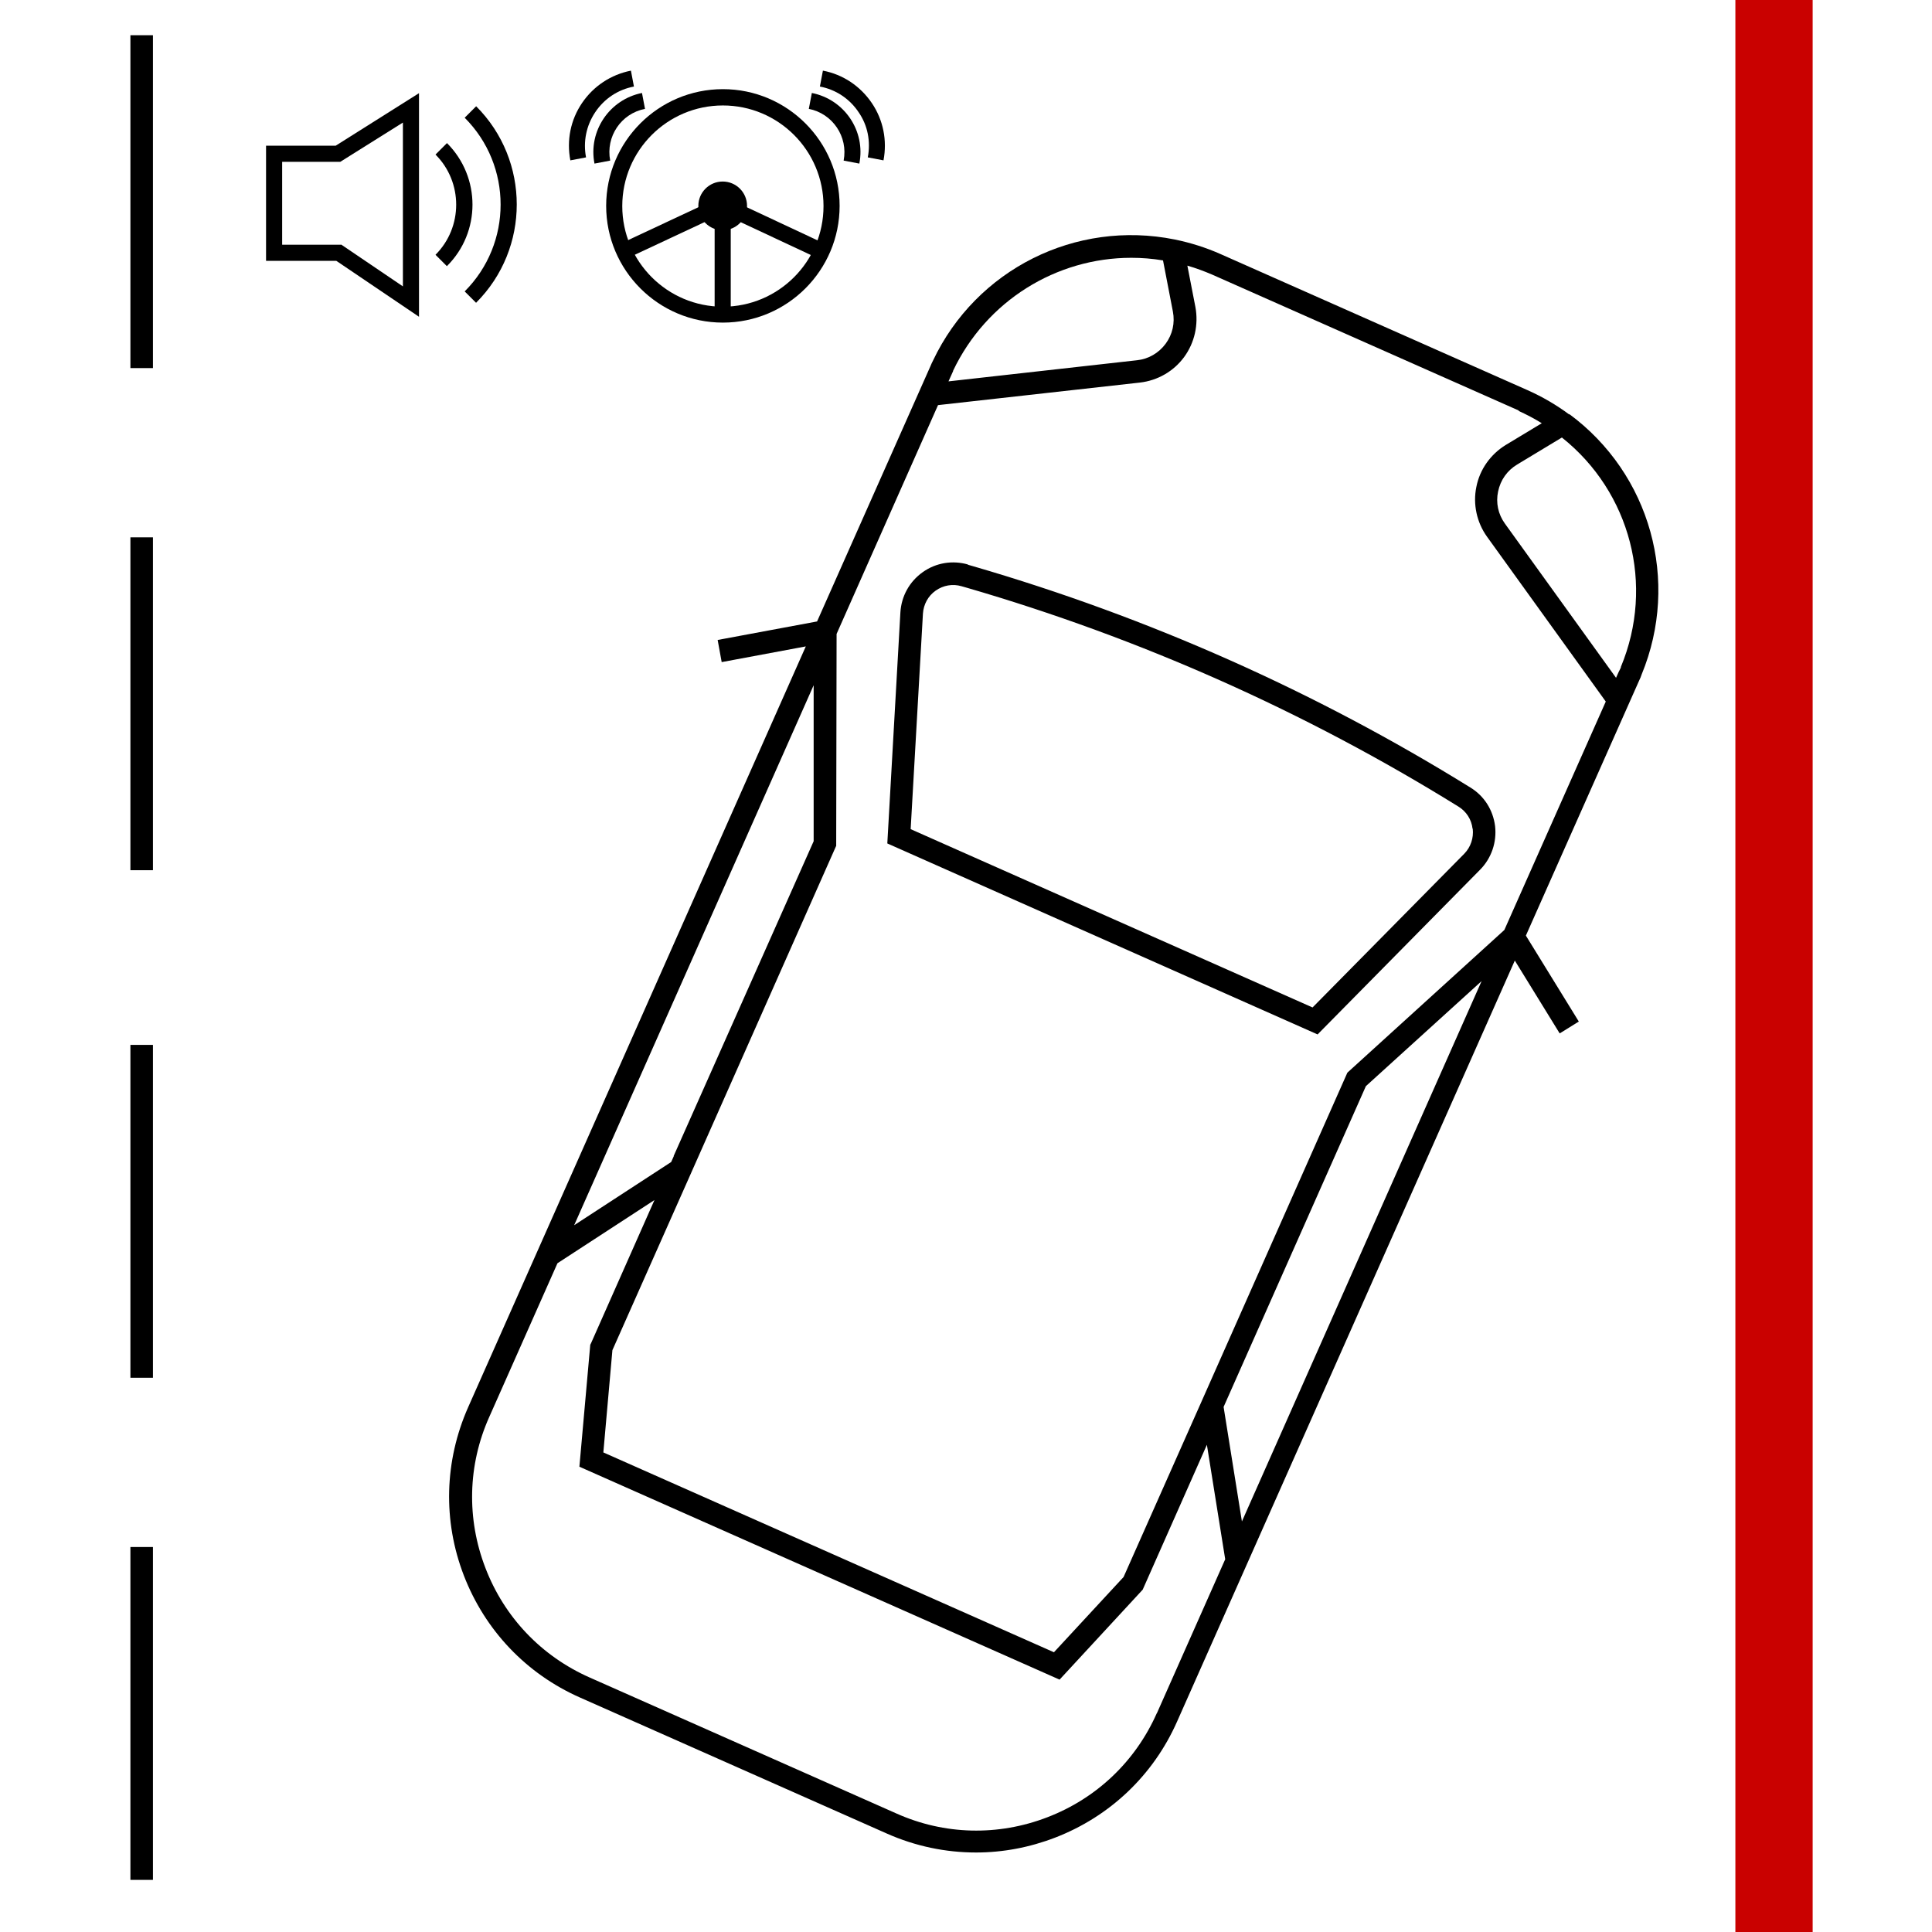 <?xml version="1.0" encoding="UTF-8"?> <svg xmlns="http://www.w3.org/2000/svg" id="Pictograms" viewBox="0 0 96 96"><defs><style> .cls-1 { fill: none; } .cls-1, .cls-2, .cls-3 { stroke-width: 0px; } .cls-3 { fill: #c90100; } </style></defs><g><path class="cls-2" d="m77.98,20.6c-.63-.47-1.33-.88-2.07-1.21l-15.25-6.76c-.74-.33-1.51-.57-2.29-.73-4.92-.99-9.86,1.48-12.01,6.02-.05.09-.09.19-.12.26l-5.64,12.7-4.94.92.2,1.1,4.18-.78-16.78,37.81c-1.18,2.67-1.26,5.64-.21,8.36,1.05,2.72,3.1,4.88,5.77,6.06l15.25,6.76c1.42.63,2.92.94,4.43.94,1.33,0,2.66-.25,3.93-.74,2.72-1.05,4.88-3.1,6.06-5.77l16.78-37.81,2.23,3.62.95-.59-2.63-4.27,5.64-12.7c.04-.08.08-.17.11-.27,1.92-4.65.44-9.97-3.6-12.95Zm-2.52-.18c.4.18.78.38,1.15.61l-1.79,1.08c-.75.46-1.29,1.21-1.46,2.08-.18.86.02,1.77.53,2.48l5.9,8.19-5.04,11.35-7.8,7.09-7.3,16.46h0s-3.82,8.6-3.82,8.6l-3.46,3.74-22.39-9.93.45-5.08,3.82-8.6h0s7.25-16.35,7.25-16.35l.05-.11.02-10.53,5.04-11.37,10.03-1.12c.88-.1,1.68-.56,2.2-1.27.52-.71.72-1.61.56-2.48l-.4-2.06c.42.12.82.27,1.22.44l15.25,6.76Zm-7.59,33.55l5.75-5.22-11.91,26.85-.91-5.69,7.07-15.94Zm-34.39,3.48l-.13.29-4.82,3.14,11.9-26.83v7.75s-6.96,15.65-6.96,15.65Zm13.88-39v-.03c1.66-3.48,5.13-5.61,8.85-5.61.52,0,1.05.04,1.58.13l.49,2.54c.11.57-.02,1.14-.36,1.6s-.85.76-1.42.82l-9.37,1.05.14-.31c.03-.07.06-.14.09-.2Zm10.12,66.68c-1.06,2.39-2.99,4.23-5.44,5.17-2.44.94-5.11.88-7.5-.19l-15.25-6.76c-2.39-1.06-4.23-2.99-5.17-5.44-.94-2.44-.88-5.11.19-7.5l3.39-7.64,4.82-3.14-3.15,7.11-.04.08-.54,6.06,23.86,10.58,4.13-4.47,3.19-7.2.91,5.69-3.39,7.64Zm23.06-51.99v.03c-.03.07-.07.14-.1.2l-.14.31-5.52-7.66c-.34-.47-.46-1.04-.34-1.6.12-.57.45-1.04.95-1.34l2.22-1.34c3.41,2.71,4.62,7.34,2.93,11.4Z"></path><path class="cls-2" d="m48.1,28.05c-.77-.22-1.59-.09-2.25.38-.66.47-1.06,1.19-1.11,2l-.65,11.48,21.38,9.49,8.08-8.19c.56-.57.83-1.36.74-2.16-.1-.8-.54-1.5-1.23-1.92-7.69-4.77-16-8.46-24.69-10.99l-.28-.08Zm25.08,13.13c.05.46-.1.91-.42,1.24l-7.54,7.64-19.97-8.86.61-10.71c.03-.46.26-.88.63-1.14.38-.27.85-.35,1.29-.22l.28.08c8.59,2.5,16.8,6.15,24.41,10.87.39.24.65.64.7,1.1Z"></path></g><g><rect class="cls-3" x="86.23" width="3.84" height="96"></rect><rect class="cls-2" x="6.48" y="1.75" width="1.12" height="16.54"></rect><rect class="cls-2" x="6.48" y="26.7" width="1.12" height="16.54"></rect><rect class="cls-2" x="6.48" y="51.92" width="1.12" height="16.54"></rect><rect class="cls-2" x="6.48" y="76.87" width="1.12" height="16.54"></rect></g><g><path class="cls-2" d="m20.82,15.74l-4.11-2.78h-.12s-3.37,0-3.37,0v-5.72h3.46s4.14-2.61,4.14-2.61v11.1Zm-3.87-3.59l3.07,2.08V6.09l-3.11,1.95h-.28s-2.61,0-2.61,0v4.12h2.93Z"></path><path class="cls-2" d="m22.21,13.23l-.57-.57c1.37-1.37,1.37-3.61,0-4.98l.57-.57c1.69,1.69,1.69,4.43,0,6.11Z"></path><path class="cls-2" d="m23.66,15.05l-.57-.57c2.38-2.38,2.38-6.25,0-8.63l.57-.57c2.69,2.69,2.69,7.07,0,9.76Z"></path></g><g><g><path class="cls-2" d="m35.92,16.03c-3.2,0-5.8-2.6-5.8-5.8s2.6-5.8,5.8-5.8,5.8,2.6,5.8,5.8-2.6,5.8-5.8,5.8Zm0-10.79c-2.76,0-5,2.24-5,5s2.24,5,5,5,5-2.24,5-5-2.24-5-5-5Z"></path><circle class="cls-2" cx="35.91" cy="10.23" r="1.21"></circle><rect class="cls-2" x="35.51" y="10.63" width=".8" height="5"></rect><rect class="cls-2" x="38.21" y="8.94" width=".8" height="5" transform="translate(11.88 41.56) rotate(-64.91)"></rect><rect class="cls-2" x="30.72" y="11.04" width="5" height=".8" transform="translate(-1.72 15.16) rotate(-25.09)"></rect></g><g><g><path class="cls-2" d="m42.71,8.13l-.79-.15c.23-1.19-.55-2.34-1.73-2.57l.15-.79c1.62.32,2.68,1.89,2.36,3.51Z"></path><path class="cls-2" d="m43.91,7.97l-.79-.15c.15-.79,0-1.59-.46-2.25-.45-.67-1.13-1.12-1.92-1.27l.15-.79c1,.19,1.86.77,2.43,1.61s.77,1.86.58,2.85Z"></path></g><g><path class="cls-2" d="m29.54,8.13c-.32-1.62.75-3.19,2.36-3.51l.15.79c-1.19.23-1.96,1.38-1.73,2.57l-.79.15Z"></path><path class="cls-2" d="m28.34,7.97c-.19-1,.01-2.01.58-2.85s1.43-1.41,2.43-1.61l.15.79c-.79.15-1.47.6-1.92,1.27-.45.67-.61,1.47-.46,2.25l-.79.15Z"></path></g></g></g><rect class="cls-1" width="96" height="96" rx="4" ry="4"></rect></svg> 
